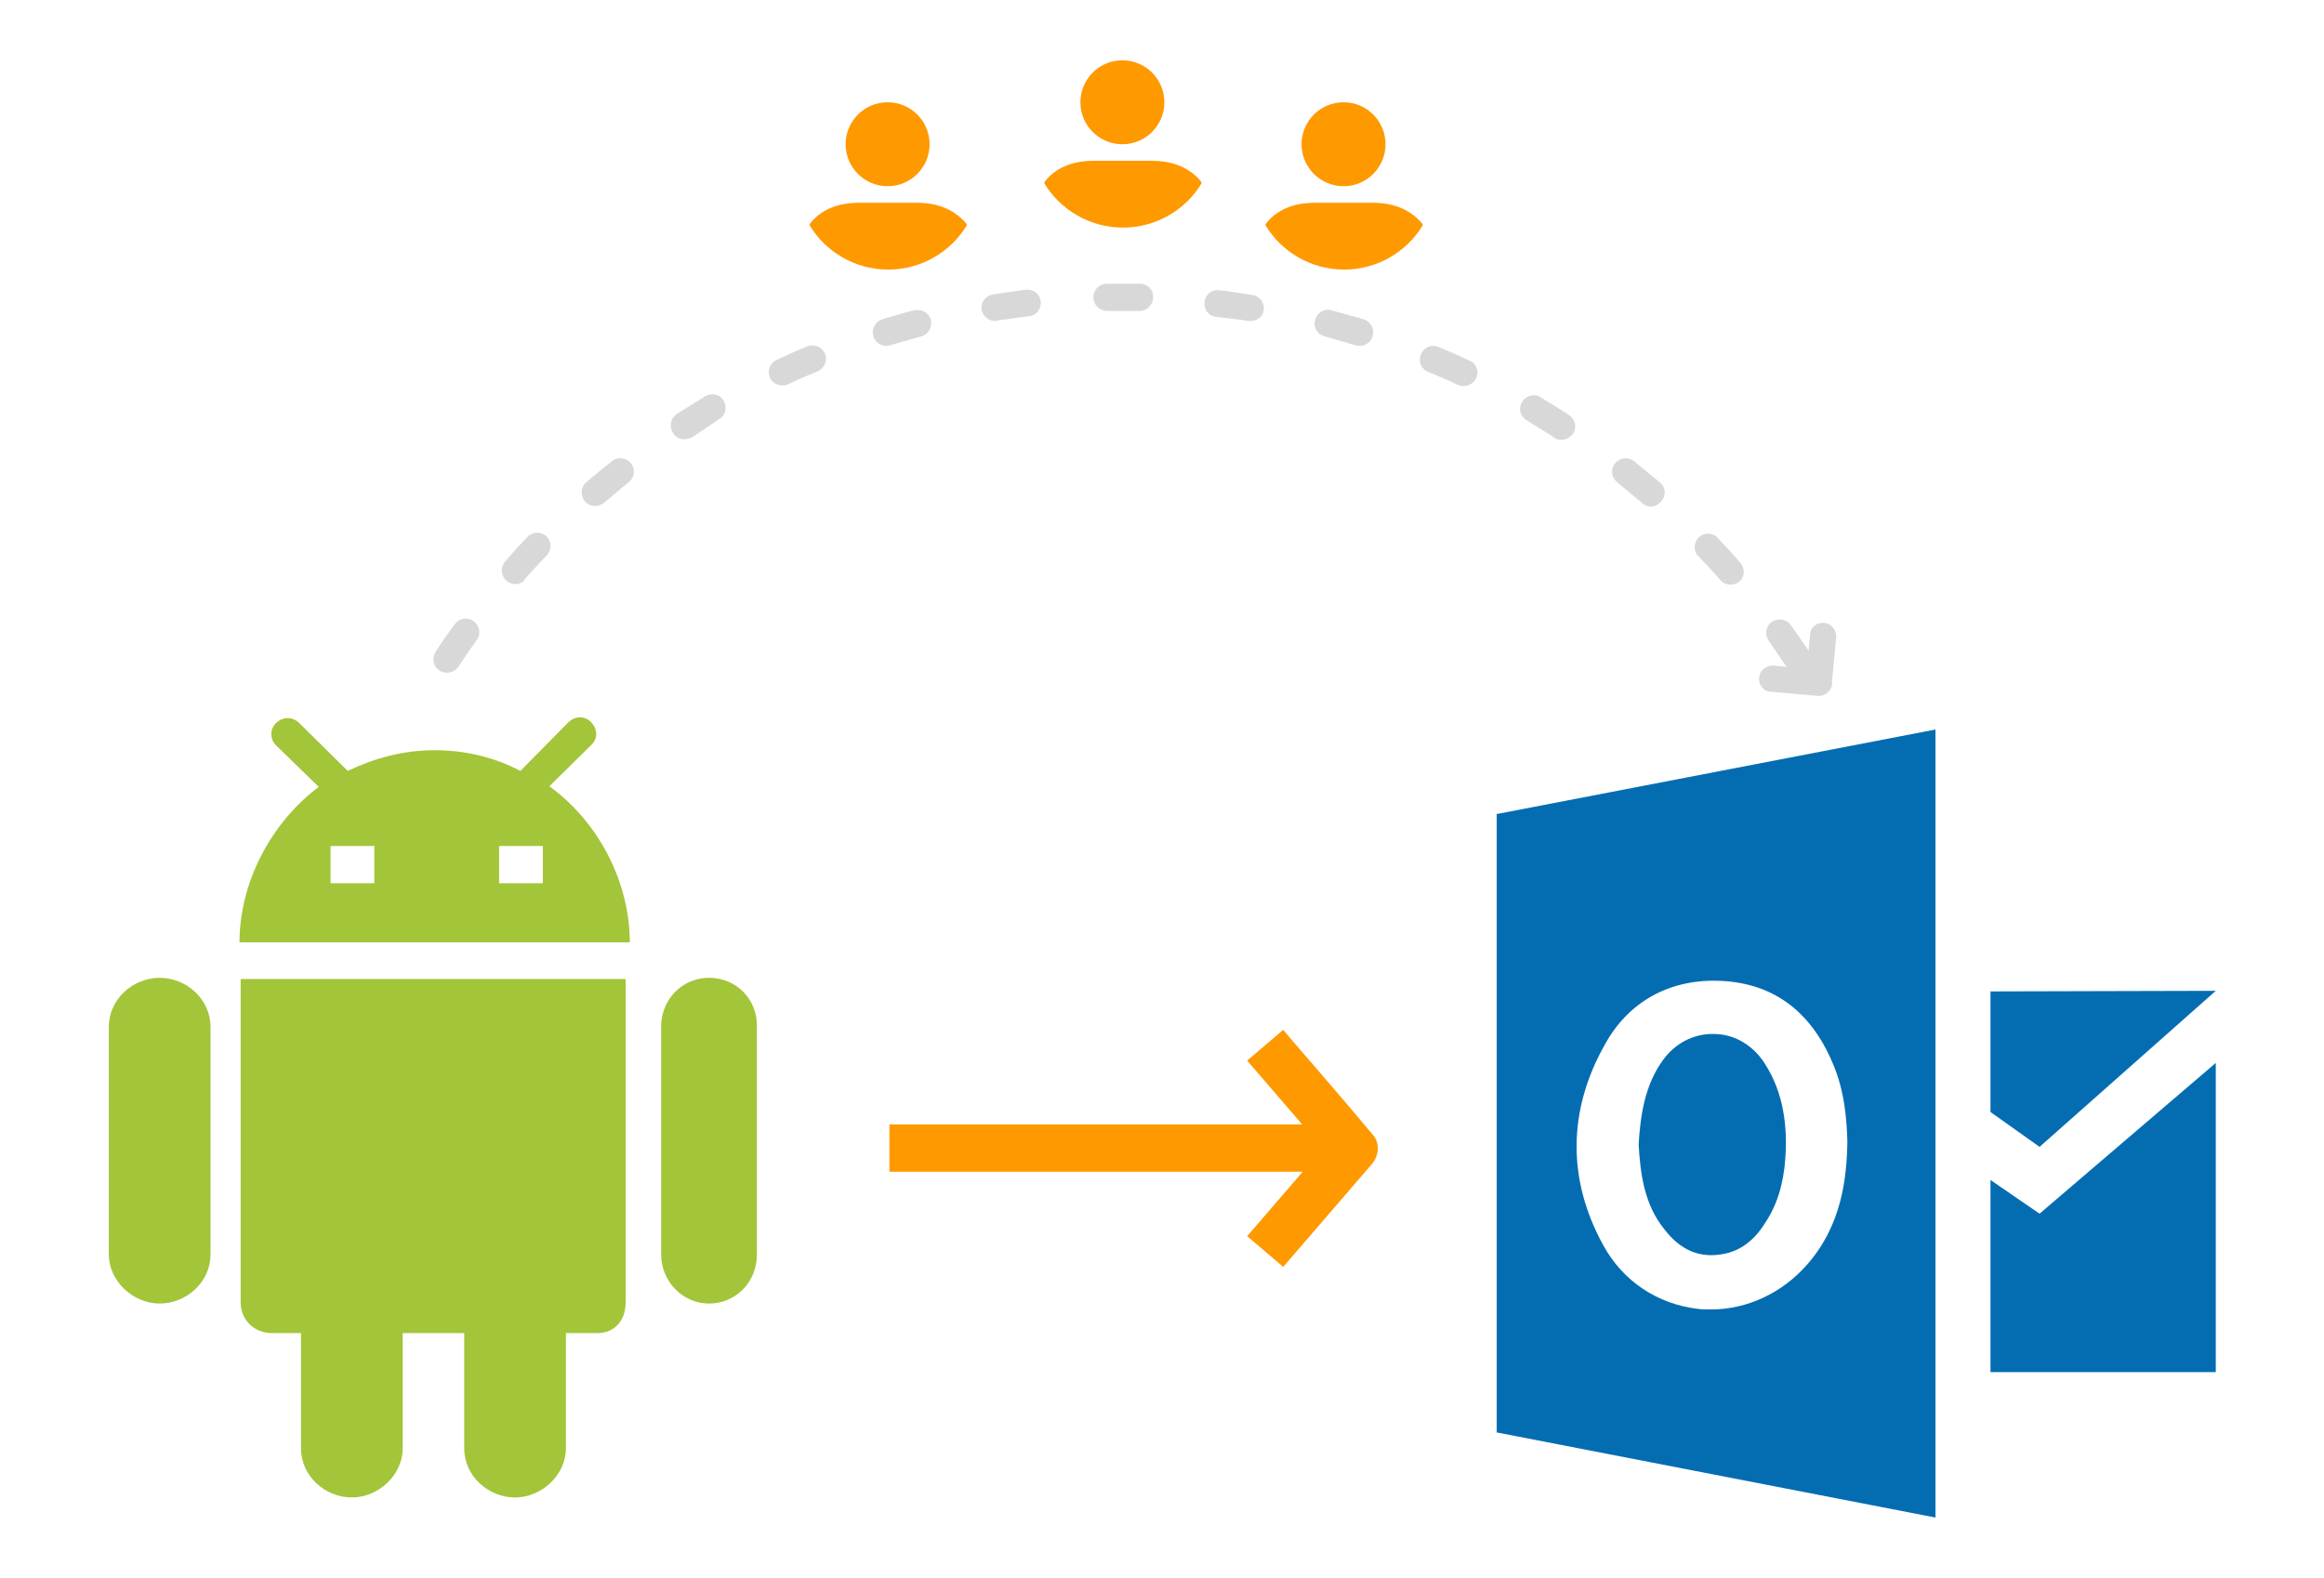 <?xml version="1.0" encoding="utf-8"?>
<!-- Generator: Adobe Illustrator 24.1.2, SVG Export Plug-In . SVG Version: 6.00 Build 0)  -->
<svg version="1.1" id="Layer_1" xmlns="http://www.w3.org/2000/svg" xmlns:xlink="http://www.w3.org/1999/xlink" x="0px" y="0px"
	 viewBox="0 0 393 267" style="enable-background:new 0 0 393 267;" xml:space="preserve">
<g>
	<g>
		<g>
			<circle style="fill:#FF9900;" cx="189.8" cy="17.3" r="7.1"/>
			<path style="fill:#FF9900;" d="M194.8,27.2h-9.9c-3.7,0-6.5,1.3-8.2,3.5c-0.1,0.1-0.1,0.2-0.1,0.3c2.7,4.5,7.7,7.5,13.3,7.5
				c5.6,0,10.6-3,13.3-7.5c0-0.1-0.1-0.2-0.1-0.3C201.3,28.5,198.5,27.2,194.8,27.2z"/>
		</g>
		<g>
			<path style="fill:#D8D8D8;" d="M304.1,113.9c-0.7,0-1.5-0.4-1.9-1c-1-1.5-2.1-3-3.1-4.5c-0.7-1-0.5-2.5,0.5-3.2
				c1-0.7,2.5-0.5,3.2,0.5c1.1,1.5,2.2,3.1,3.2,4.6c0.7,1.1,0.4,2.5-0.6,3.2C305,113.7,304.6,113.9,304.1,113.9z M75.6,113.8
				c-0.4,0-0.9-0.1-1.3-0.4c-1.1-0.7-1.3-2.1-0.6-3.2c1-1.6,2.1-3.1,3.2-4.6c0.7-1,2.2-1.3,3.2-0.5c1,0.7,1.3,2.2,0.5,3.2
				c-1.1,1.5-2.1,3-3.1,4.5C77.1,113.4,76.3,113.8,75.6,113.8z M292.6,98.9c-0.6,0-1.3-0.3-1.7-0.8c-1.2-1.4-2.4-2.7-3.7-4
				c-0.9-0.9-0.8-2.4,0.1-3.2c0.9-0.9,2.4-0.8,3.2,0.1c1.3,1.4,2.6,2.8,3.8,4.2c0.8,0.9,0.8,2.4-0.2,3.2
				C293.7,98.7,293.2,98.9,292.6,98.9z M87.1,98.8c-0.5,0-1.1-0.2-1.5-0.6c-0.9-0.8-1-2.3-0.2-3.2c1.2-1.4,2.5-2.8,3.8-4.2
				c0.9-0.9,2.3-0.9,3.2-0.1c0.9,0.9,0.9,2.3,0.1,3.2c-1.3,1.3-2.5,2.7-3.7,4C88.4,98.6,87.7,98.8,87.1,98.8z M279.2,85.7
				c-0.5,0-1.1-0.2-1.5-0.6c-1.4-1.2-2.8-2.3-4.2-3.5c-1-0.8-1.2-2.2-0.4-3.2c0.8-1,2.2-1.2,3.2-0.4c1.5,1.2,2.9,2.4,4.4,3.6
				c1,0.8,1.1,2.3,0.2,3.2C280.4,85.4,279.8,85.7,279.2,85.7z M100.6,85.6c-0.6,0-1.3-0.3-1.7-0.8c-0.8-1-0.7-2.4,0.2-3.2
				c1.4-1.2,2.9-2.4,4.4-3.6c1-0.8,2.4-0.6,3.2,0.4c0.8,1,0.6,2.4-0.4,3.2c-1.4,1.1-2.8,2.3-4.2,3.5
				C101.6,85.4,101.1,85.6,100.6,85.6z M264,74.4c-0.4,0-0.9-0.1-1.2-0.4c-1.5-1-3.1-1.9-4.6-2.9c-1.1-0.6-1.5-2-0.8-3.1
				c0.6-1.1,2.1-1.5,3.1-0.8c1.6,1,3.2,1.9,4.8,3c1.1,0.7,1.4,2.1,0.7,3.2C265.5,74,264.8,74.4,264,74.4z M115.7,74.3
				c-0.8,0-1.5-0.4-1.9-1.1c-0.7-1.1-0.4-2.5,0.7-3.2c1.6-1,3.2-2,4.8-3c1.1-0.6,2.5-0.3,3.1,0.8c0.6,1.1,0.3,2.5-0.8,3.1
				C120,72,118.5,73,117,74C116.6,74.2,116.1,74.3,115.7,74.3z M247.5,65.3c-0.3,0-0.7-0.1-1-0.2c-1.6-0.8-3.3-1.5-5-2.2
				c-1.2-0.5-1.7-1.8-1.2-3c0.5-1.2,1.8-1.7,3-1.2c1.7,0.7,3.5,1.5,5.2,2.3c1.2,0.5,1.7,1.9,1.1,3C249.2,64.8,248.4,65.3,247.5,65.3
				z M132.3,65.2c-0.9,0-1.7-0.5-2.1-1.3c-0.5-1.2,0-2.5,1.1-3c1.7-0.8,3.4-1.6,5.2-2.3c1.2-0.5,2.5,0.1,3,1.2
				c0.5,1.2-0.1,2.5-1.2,3c-1.7,0.7-3.4,1.4-5,2.2C132.9,65.2,132.6,65.2,132.3,65.2z M229.9,58.5c-0.2,0-0.4,0-0.7-0.1
				c-1.7-0.5-3.5-1-5.2-1.5c-1.2-0.3-2-1.6-1.6-2.8c0.3-1.2,1.6-2,2.8-1.6c1.8,0.5,3.6,1,5.4,1.5c1.2,0.4,1.9,1.7,1.5,2.9
				C231.8,57.9,230.9,58.5,229.9,58.5z M149.9,58.5c-1,0-1.9-0.6-2.2-1.6c-0.4-1.2,0.3-2.5,1.5-2.9c1.8-0.5,3.6-1.1,5.4-1.5
				c1.2-0.3,2.5,0.4,2.8,1.6c0.3,1.2-0.4,2.5-1.6,2.8c-1.8,0.5-3.5,1-5.3,1.5C150.4,58.5,150.1,58.5,149.9,58.5z M211.5,54.3
				c-0.1,0-0.2,0-0.4,0c-1.8-0.3-3.6-0.5-5.4-0.7c-1.3-0.1-2.2-1.3-2-2.5c0.1-1.3,1.3-2.2,2.5-2c1.9,0.2,3.7,0.5,5.6,0.8
				c1.3,0.2,2.1,1.4,1.9,2.6C213.6,53.5,212.6,54.3,211.5,54.3z M168.3,54.3c-1.1,0-2.1-0.8-2.3-1.9c-0.2-1.3,0.7-2.4,1.9-2.6
				c1.9-0.3,3.7-0.5,5.6-0.8c1.3-0.1,2.4,0.8,2.5,2c0.1,1.3-0.8,2.4-2,2.5c-1.8,0.2-3.6,0.5-5.4,0.7
				C168.6,54.3,168.4,54.3,168.3,54.3z M192.7,52.6C192.7,52.6,192.7,52.6,192.7,52.6c-1.9,0-3.7,0-5.5,0c-1.2,0-2.3-1-2.3-2.3
				c0-1.3,1-2.3,2.3-2.3c1.9,0,3.8,0,5.6,0c1.3,0,2.3,1.1,2.2,2.3C195,51.6,193.9,52.6,192.7,52.6z"/>
		</g>
		<path style="fill:#D8D8D8;" d="M308.7,105.4c-0.6-0.1-1.3,0-1.8,0.4c-0.5,0.4-0.8,0.9-0.8,1.5l-0.4,4.3l0.6,0.1l-2.9,1.8l0.1-0.6
			l-3.5-0.3c-1.2-0.1-2.3,0.7-2.5,1.8c-0.1,0.6,0,1.3,0.4,1.8c0.4,0.5,0.9,0.8,1.5,0.8l7.9,0.7c0.1,0,0.2,0,0.3,0
			c0.7,0,1.3-0.3,1.7-0.8c0.4-0.5,0.6-1,0.5-1.5l0.7-7.6C310.6,106.7,309.8,105.6,308.7,105.4z"/>
		<g>
			<circle style="fill:#FF9900;" cx="227.2" cy="24.4" r="7.1"/>
			<path style="fill:#FF9900;" d="M232.2,34.3h-9.9c-3.7,0-6.5,1.3-8.2,3.5c-0.1,0.1-0.1,0.2-0.1,0.3c2.7,4.5,7.7,7.5,13.3,7.5
				c5.6,0,10.6-3,13.3-7.5c0-0.1-0.1-0.2-0.1-0.3C238.6,35.6,235.9,34.3,232.2,34.3z"/>
		</g>
		<g>
			<circle style="fill:#FF9900;" cx="150.1" cy="24.4" r="7.1"/>
			<path style="fill:#FF9900;" d="M155.1,34.3h-9.9c-3.7,0-6.5,1.3-8.2,3.5c-0.1,0.1-0.1,0.2-0.1,0.3c2.7,4.5,7.7,7.5,13.3,7.5
				c5.6,0,10.6-3,13.3-7.5c0-0.1-0.1-0.2-0.1-0.3C161.5,35.6,158.8,34.3,155.1,34.3z"/>
		</g>
	</g>
	<path id="move_7_" style="fill:#FF9900;" d="M233,194.3c0,0.9-0.4,1.9-1,2.6l-15,17.4l-6.1-5.2l9.4-10.9h-69.9v-8h69.8l-9.3-10.8
		l6.1-5.2l1,1.2c0.1,0.1,10.3,11.9,13.6,15.9c0.3,0.3,0.4,0.5,0.4,0.5C232.6,192.3,233,193.3,233,194.3z"/>
	<g>
		<g>
			<path style="fill-rule:evenodd;clip-rule:evenodd;fill:#046DB2;" d="M291.5,212.1c2.7-0.5,5.1-2.2,6.9-5.1c2-2.9,3.2-6.6,3.5-11
				c0.5-6.8-0.8-12.2-3.8-16.6c-2-2.8-5-4.5-8.3-4.5c-0.1,0-0.1,0-0.2,0c-3.3,0-6.3,1.6-8.3,4.3c-3.2,4.3-3.9,9.6-4.2,14.4
				c0.3,4.9,0.9,10.1,4.4,14.4C284.2,211.5,287.5,212.9,291.5,212.1z"/>
			<path style="fill-rule:evenodd;clip-rule:evenodd;fill:#046DB2;" d="M253.1,137.7v104.6l74.2,14.4V123.4L253.1,137.7z
				 M305.6,213.9c-4.2,4.8-10.1,7.6-16.3,7.6c-0.8,0-1.5,0-2.2-0.1c-6.8-0.8-12.7-4.7-16-10.8c-6.1-11.1-6-22.9,0.4-34.1
				c3.9-7,10.7-10.8,18.9-10.6c9.1,0.2,15.7,4.9,19.5,13.9c2.1,4.8,2.4,9.9,2.5,13.3C312.3,199.4,311.4,207.3,305.6,213.9z"/>
		</g>
		<polygon style="fill-rule:evenodd;clip-rule:evenodd;fill:#046DB2;" points="336.6,167.7 336.6,188.1 344.9,194 374.7,167.6 		"/>
		<polygon style="fill-rule:evenodd;clip-rule:evenodd;fill:#046DB2;" points="336.6,199.6 344.9,205.3 374.7,179.8 374.7,232.1 
			336.6,232.1 		"/>
	</g>
	<path style="fill:#A3C53A;" d="M40.7,165.6h65.1v54.7c0,3-1.8,5.2-4.8,5.2h-5.3V245c0,4.5-4.1,8.3-8.6,8.3c-4.5,0-8.6-3.6-8.6-8.3
		v-19.5H68.1V245c0,4.5-4.1,8.3-8.6,8.3c-4.5,0-8.6-3.6-8.6-8.3v-19.5H46c-3,0-5.3-2.2-5.3-5.2V165.6z M27,165.4
		c-4.5,0-8.6,3.6-8.6,8.3v38.5c0,4.5,4.1,8.3,8.6,8.3s8.6-3.6,8.6-8.3v-38.5C35.6,169,31.5,165.4,27,165.4z M119.9,165.4
		c-4.5,0-8.1,3.6-8.1,8.3v38.5c0,4.5,3.6,8.3,8.1,8.3c4.5,0,8.1-3.6,8.1-8.3v-38.5C128.1,169,124.5,165.4,119.9,165.4z M53.9,133.1
		l-7.2-7c-1.1-1.1-1.1-2.8,0-3.8c1.1-1.1,2.8-1.1,3.9,0l8.2,8.1c4.4-2.1,9.3-3.5,14.7-3.5c5.2,0,10.1,1.2,14.5,3.5l8.1-8.2
		c1.1-1.1,2.8-1.2,3.9,0c1.1,1.2,1.1,2.8,0,3.8l-7.1,7c8.3,6,13.6,16.2,13.6,26.4H40.5C40.5,149.3,45.8,139.2,53.9,133.1z
		 M84.4,149.4h7.4v-6.3h-7.4V149.4z M55.9,149.4h7.4v-6.3h-7.4v0.1V149.4L55.9,149.4z"/>
</g>
</svg>

